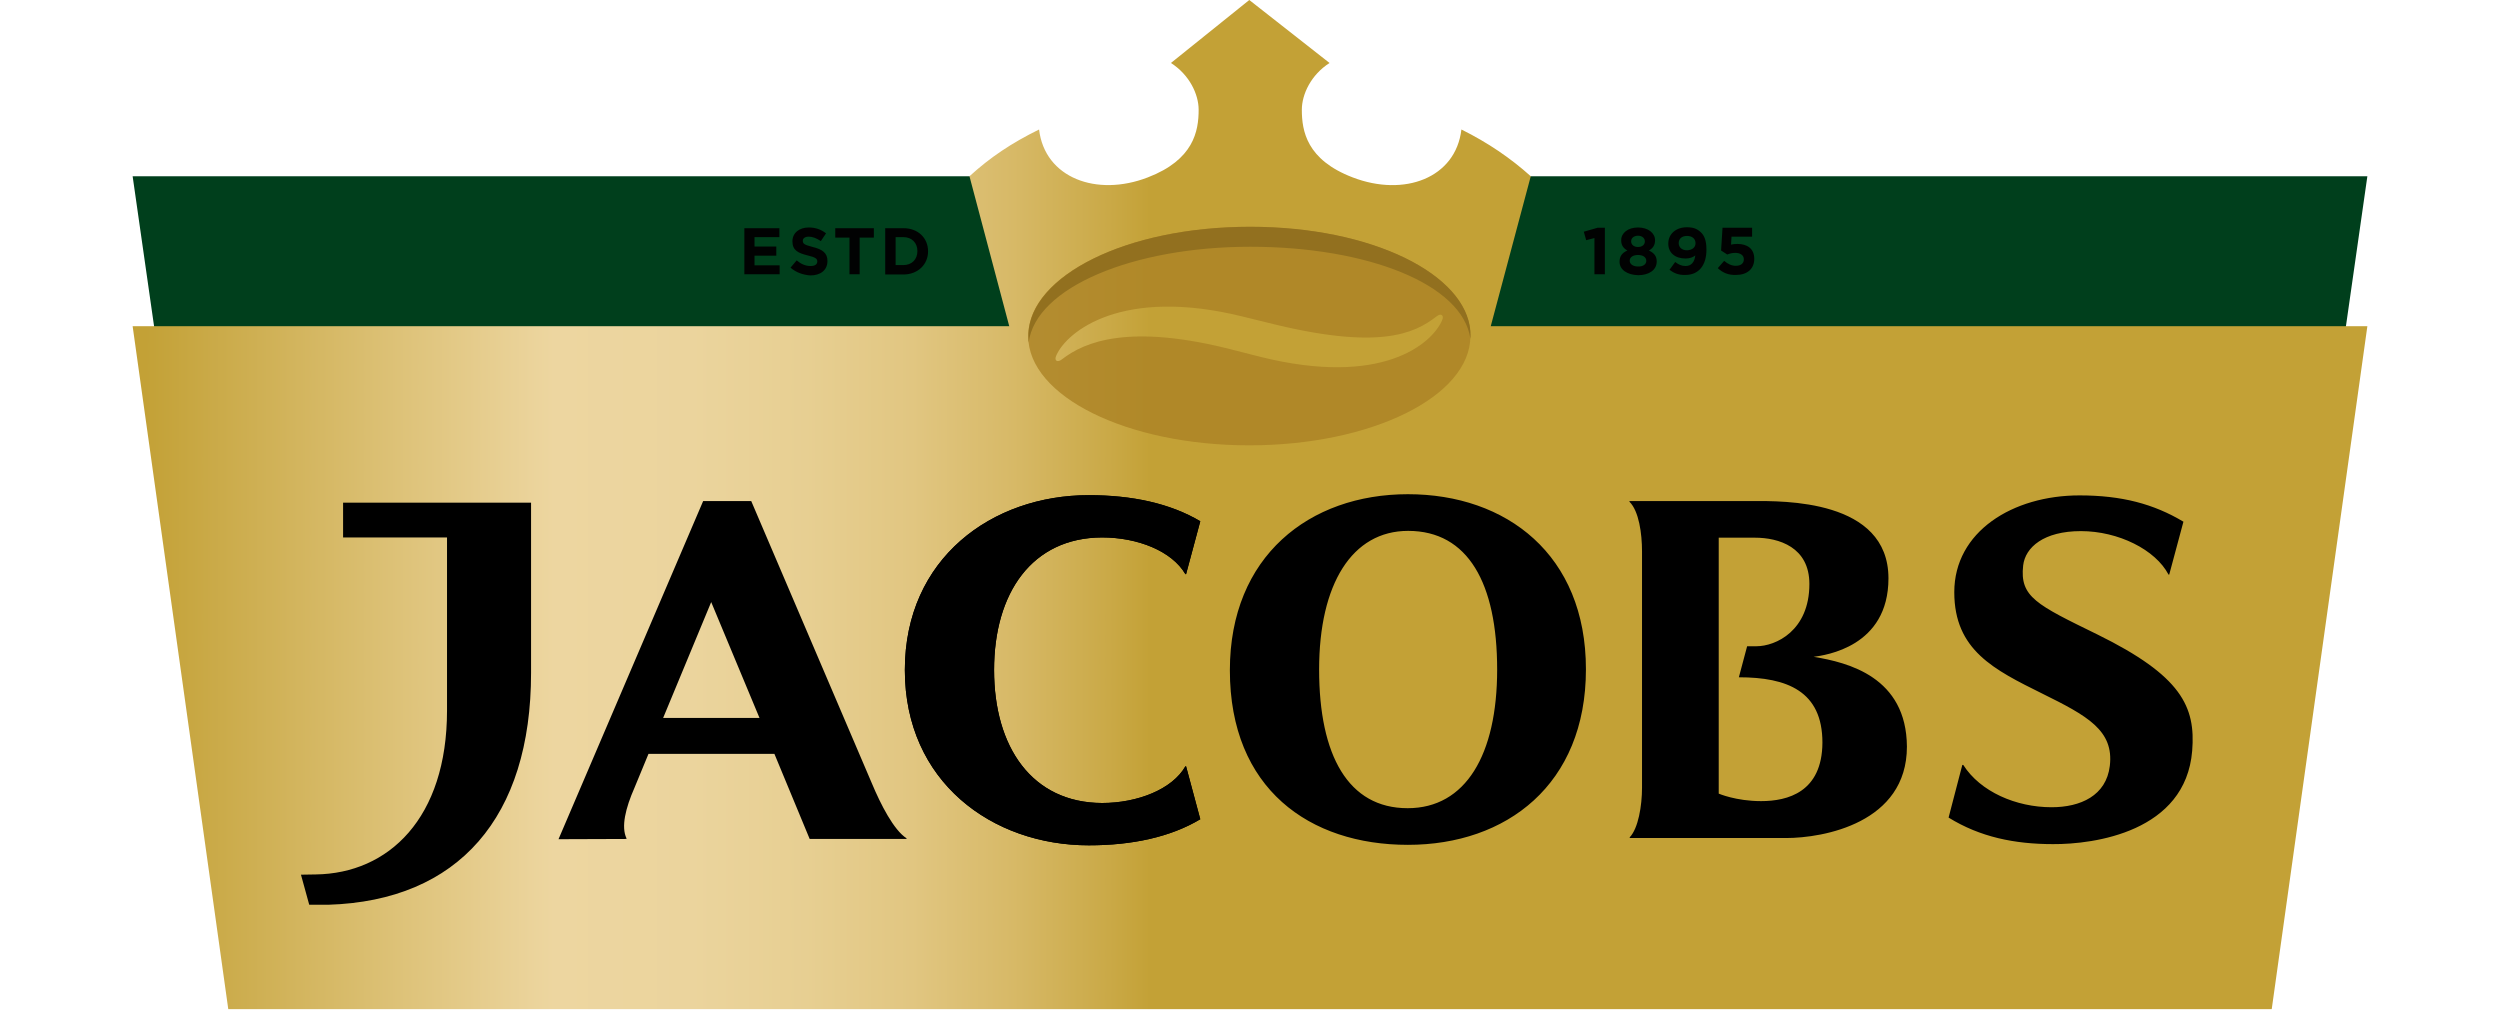 <svg width="94" height="38" viewBox="0 0 94 38" fill="none" xmlns="http://www.w3.org/2000/svg">
<path d="M85.417 31.784H8.583L4.987 6.627H36.47L47.151 8.014L57.566 6.627H89.013L85.417 31.784Z" fill="#003F1C"/>
<path d="M56.052 12.265L57.557 6.627C56.8 5.947 55.946 5.364 54.949 4.869C54.735 6.698 52.795 7.414 50.863 6.671C49.127 6.009 48.949 4.922 48.949 4.127C48.949 3.543 49.297 2.81 49.991 2.368L46.973 0L44.027 2.368C44.721 2.81 45.069 3.543 45.069 4.127C45.069 4.931 44.882 6.009 43.155 6.671C41.232 7.414 39.283 6.689 39.069 4.869C38.028 5.381 37.227 5.92 36.452 6.627L37.948 12.265H4.987L8.583 37.943H85.417L89.013 12.265H56.052Z" fill="url(#paint0_linear_362_2047)"/>
<path d="M68.193 24.697C68.629 24.635 71.006 24.326 71.006 21.746C71.006 18.759 67.018 18.839 65.906 18.839H61.268V18.865C61.624 19.219 61.74 20.058 61.74 20.738V29.619C61.74 30.299 61.598 31.148 61.277 31.483V31.51H67.152C68.567 31.51 71.7 30.944 71.7 28.073C71.683 25.457 69.493 24.909 68.193 24.697ZM66.217 30.122C65.274 30.122 64.624 29.84 64.624 29.84V20.217H65.986C66.885 20.217 68.033 20.571 68.033 21.958C68.033 23.716 66.769 24.299 66.039 24.299H65.692L65.381 25.466C67.197 25.466 68.523 25.987 68.523 27.922C68.514 29.787 67.214 30.122 66.217 30.122ZM23.555 31.545V31.519C23.35 31.086 23.519 30.388 23.857 29.619L24.383 28.346H29.118L30.444 31.545H34.085V31.519C33.604 31.209 33.114 30.246 32.785 29.46L28.246 18.839H26.439L21 31.554L23.555 31.545ZM24.934 26.994L26.741 22.638L28.557 26.994H24.934ZM12.9 18.892V20.208H16.808V26.712C16.808 30.768 14.609 32.844 11.868 32.879L11.316 32.888L11.627 34.019H12.339C17.244 33.869 19.968 30.723 19.968 25.298V18.901H12.9V18.892ZM52.937 18.582C49.234 18.582 46.243 20.915 46.243 25.201C46.243 29.663 49.243 31.766 52.937 31.766C56.64 31.766 59.631 29.504 59.631 25.165C59.631 20.853 56.64 18.582 52.937 18.582ZM52.928 30.388C50.694 30.388 49.599 28.408 49.599 25.174C49.599 21.958 50.836 19.961 52.946 19.961C55.198 19.961 56.293 21.931 56.293 25.174C56.293 28.382 55.109 30.388 52.928 30.388ZM82.426 28.232C82.56 26.57 82.025 25.413 78.866 23.858C76.569 22.735 75.937 22.444 76.071 21.26C76.151 20.579 76.845 19.97 78.243 19.97C79.649 19.97 81.046 20.668 81.536 21.604H81.563L82.097 19.616C80.975 18.945 79.774 18.627 78.189 18.627C75.679 18.627 73.481 19.987 73.481 22.267C73.481 24.45 74.985 25.183 76.783 26.076C78.483 26.915 79.489 27.463 79.329 28.797C79.195 29.919 78.225 30.352 77.139 30.352C75.804 30.352 74.46 29.769 73.819 28.762H73.783L73.267 30.741C74.451 31.474 75.75 31.739 77.192 31.739C78.741 31.748 82.177 31.28 82.426 28.232ZM37.378 25.192C37.378 28.09 38.802 30.184 41.437 30.193C42.781 30.193 44.081 29.672 44.57 28.815H44.597L45.131 30.803C44.009 31.474 42.567 31.784 40.938 31.784C37.307 31.784 34.022 29.398 34.022 25.192C34.022 20.986 37.307 18.618 40.938 18.618C42.567 18.618 44 18.927 45.131 19.599L44.597 21.587H44.57C44.063 20.721 42.781 20.208 41.437 20.208C38.802 20.217 37.378 22.294 37.378 25.192Z" fill="black"/>
<path d="M37.378 25.192C37.378 28.09 38.802 30.184 41.437 30.193C42.781 30.193 44.08 29.672 44.57 28.815H44.597L45.131 30.803C44.009 31.474 42.567 31.784 40.938 31.784C37.307 31.784 34.022 29.398 34.022 25.192C34.022 20.986 37.307 18.618 40.938 18.618C42.567 18.618 44 18.927 45.131 19.599L44.597 21.587H44.57C44.063 20.721 42.781 20.208 41.437 20.208C38.802 20.217 37.378 22.294 37.378 25.192Z" fill="black"/>
<path d="M59.951 8.951L59.64 9.031L59.551 8.712L60.076 8.562H60.343V10.312H59.951V8.951ZM60.895 9.843C60.895 9.631 60.993 9.508 61.189 9.419C61.046 9.34 60.957 9.225 60.957 9.039V9.031C60.957 8.765 61.206 8.553 61.589 8.553C61.972 8.553 62.23 8.765 62.23 9.031V9.039C62.23 9.225 62.141 9.34 61.999 9.419C62.185 9.508 62.292 9.623 62.292 9.826V9.835C62.292 10.153 61.999 10.347 61.598 10.347C61.189 10.338 60.895 10.144 60.895 9.843ZM61.901 9.808C61.901 9.667 61.767 9.587 61.589 9.587C61.411 9.587 61.278 9.667 61.278 9.799V9.808C61.278 9.923 61.393 10.02 61.589 10.02C61.785 10.029 61.901 9.932 61.901 9.808ZM61.847 9.075C61.847 8.96 61.749 8.863 61.589 8.863C61.429 8.863 61.331 8.96 61.331 9.066V9.075C61.331 9.198 61.429 9.287 61.589 9.287C61.749 9.287 61.847 9.198 61.847 9.075ZM62.773 10.144L62.987 9.852C63.12 9.95 63.227 10.002 63.378 10.002C63.601 10.002 63.717 9.843 63.743 9.605C63.654 9.676 63.529 9.72 63.378 9.72C62.987 9.72 62.728 9.508 62.728 9.163V9.154C62.728 8.801 63.013 8.545 63.423 8.545C63.663 8.545 63.806 8.598 63.948 8.73C64.081 8.854 64.162 9.039 64.162 9.384V9.393C64.162 9.958 63.886 10.338 63.369 10.338C63.102 10.347 62.924 10.259 62.773 10.144ZM63.752 9.145C63.752 8.986 63.636 8.871 63.432 8.871C63.236 8.871 63.12 8.978 63.12 9.137V9.145C63.12 9.296 63.236 9.411 63.432 9.411C63.636 9.402 63.752 9.296 63.752 9.145ZM64.589 10.082L64.829 9.808C64.963 9.923 65.105 9.994 65.265 9.994C65.452 9.994 65.568 9.905 65.568 9.755V9.746C65.568 9.596 65.434 9.508 65.247 9.508C65.132 9.508 65.034 9.534 64.945 9.57L64.713 9.419L64.767 8.562H65.879V8.898H65.105L65.087 9.198C65.158 9.181 65.221 9.172 65.328 9.172C65.684 9.172 65.96 9.34 65.96 9.729V9.737C65.96 10.109 65.692 10.338 65.274 10.338C64.98 10.347 64.767 10.25 64.589 10.082ZM27.988 8.58H29.305V8.916H28.37V9.269H29.189V9.614H28.37V9.976H29.314V10.312H27.988V8.58ZM29.724 10.064L29.955 9.79C30.115 9.923 30.275 10.002 30.48 10.002C30.64 10.002 30.729 9.941 30.729 9.835V9.826C30.729 9.729 30.667 9.676 30.373 9.605C30.017 9.517 29.795 9.419 29.795 9.075C29.795 8.757 30.053 8.553 30.409 8.553C30.667 8.553 30.881 8.633 31.059 8.774L30.863 9.066C30.712 8.96 30.551 8.898 30.409 8.898C30.258 8.898 30.186 8.969 30.186 9.048V9.057C30.186 9.172 30.258 9.207 30.56 9.287C30.916 9.375 31.112 9.508 31.112 9.808V9.817C31.112 10.162 30.845 10.356 30.471 10.356C30.204 10.338 29.937 10.25 29.724 10.064ZM31.94 8.933H31.406V8.58H32.857V8.933H32.323V10.312H31.94V8.933ZM33.284 8.58H33.969C34.521 8.58 34.895 8.951 34.895 9.446V9.455C34.895 9.941 34.512 10.321 33.969 10.321H33.284V8.58ZM33.969 9.967C34.281 9.967 34.494 9.755 34.494 9.446V9.437C34.494 9.128 34.281 8.916 33.969 8.916H33.675V9.967H33.969Z" fill="#010202"/>
<path d="M46.973 8.527C42.38 8.527 38.66 10.365 38.66 12.636C38.66 14.907 42.38 16.745 46.973 16.745C51.566 16.745 55.287 14.907 55.287 12.636C55.287 10.312 51.557 8.527 46.973 8.527ZM54.219 12.053C53.818 12.954 51.931 14.544 47.409 13.422L46.475 13.184C42.443 12.123 40.769 12.866 39.941 13.502C39.87 13.555 39.799 13.599 39.728 13.564C39.674 13.537 39.674 13.458 39.719 13.36C40.119 12.459 42.193 10.78 46.724 11.902L47.659 12.132C51.833 13.184 53.168 12.547 53.996 11.911C54.067 11.858 54.139 11.805 54.21 11.849C54.263 11.885 54.263 11.955 54.219 12.053Z" fill="#AB8225" fill-opacity="0.8"/>
<path d="M47.009 9.278C51.406 9.278 55.002 10.683 55.287 12.742C55.296 12.653 55.287 12.539 55.287 12.45C55.127 10.33 51.62 8.527 47.018 8.527C42.291 8.527 38.776 10.391 38.669 12.53C38.669 12.618 38.669 12.786 38.678 12.874C38.945 10.807 42.603 9.278 47.009 9.278Z" fill="#92701F"/>
<defs>
<linearGradient id="paint0_linear_362_2047" x1="-3.047" y1="18.971" x2="96.786" y2="18.971" gradientUnits="userSpaceOnUse">
<stop stop-color="#C3A136"/>
<stop offset="0.085" stop-color="#C3A136"/>
<stop offset="0.239" stop-color="#EDD6A0"/>
<stop offset="0.291" stop-color="#EBD49D"/>
<stop offset="0.334" stop-color="#E7CF92"/>
<stop offset="0.374" stop-color="#E1C681"/>
<stop offset="0.412" stop-color="#D7B967"/>
<stop offset="0.448" stop-color="#CAA947"/>
<stop offset="0.464" stop-color="#C3A136"/>
<stop offset="0.974" stop-color="#C3A136"/>
<stop offset="1" stop-color="#C3A136"/>
</linearGradient>
</defs>
</svg>
